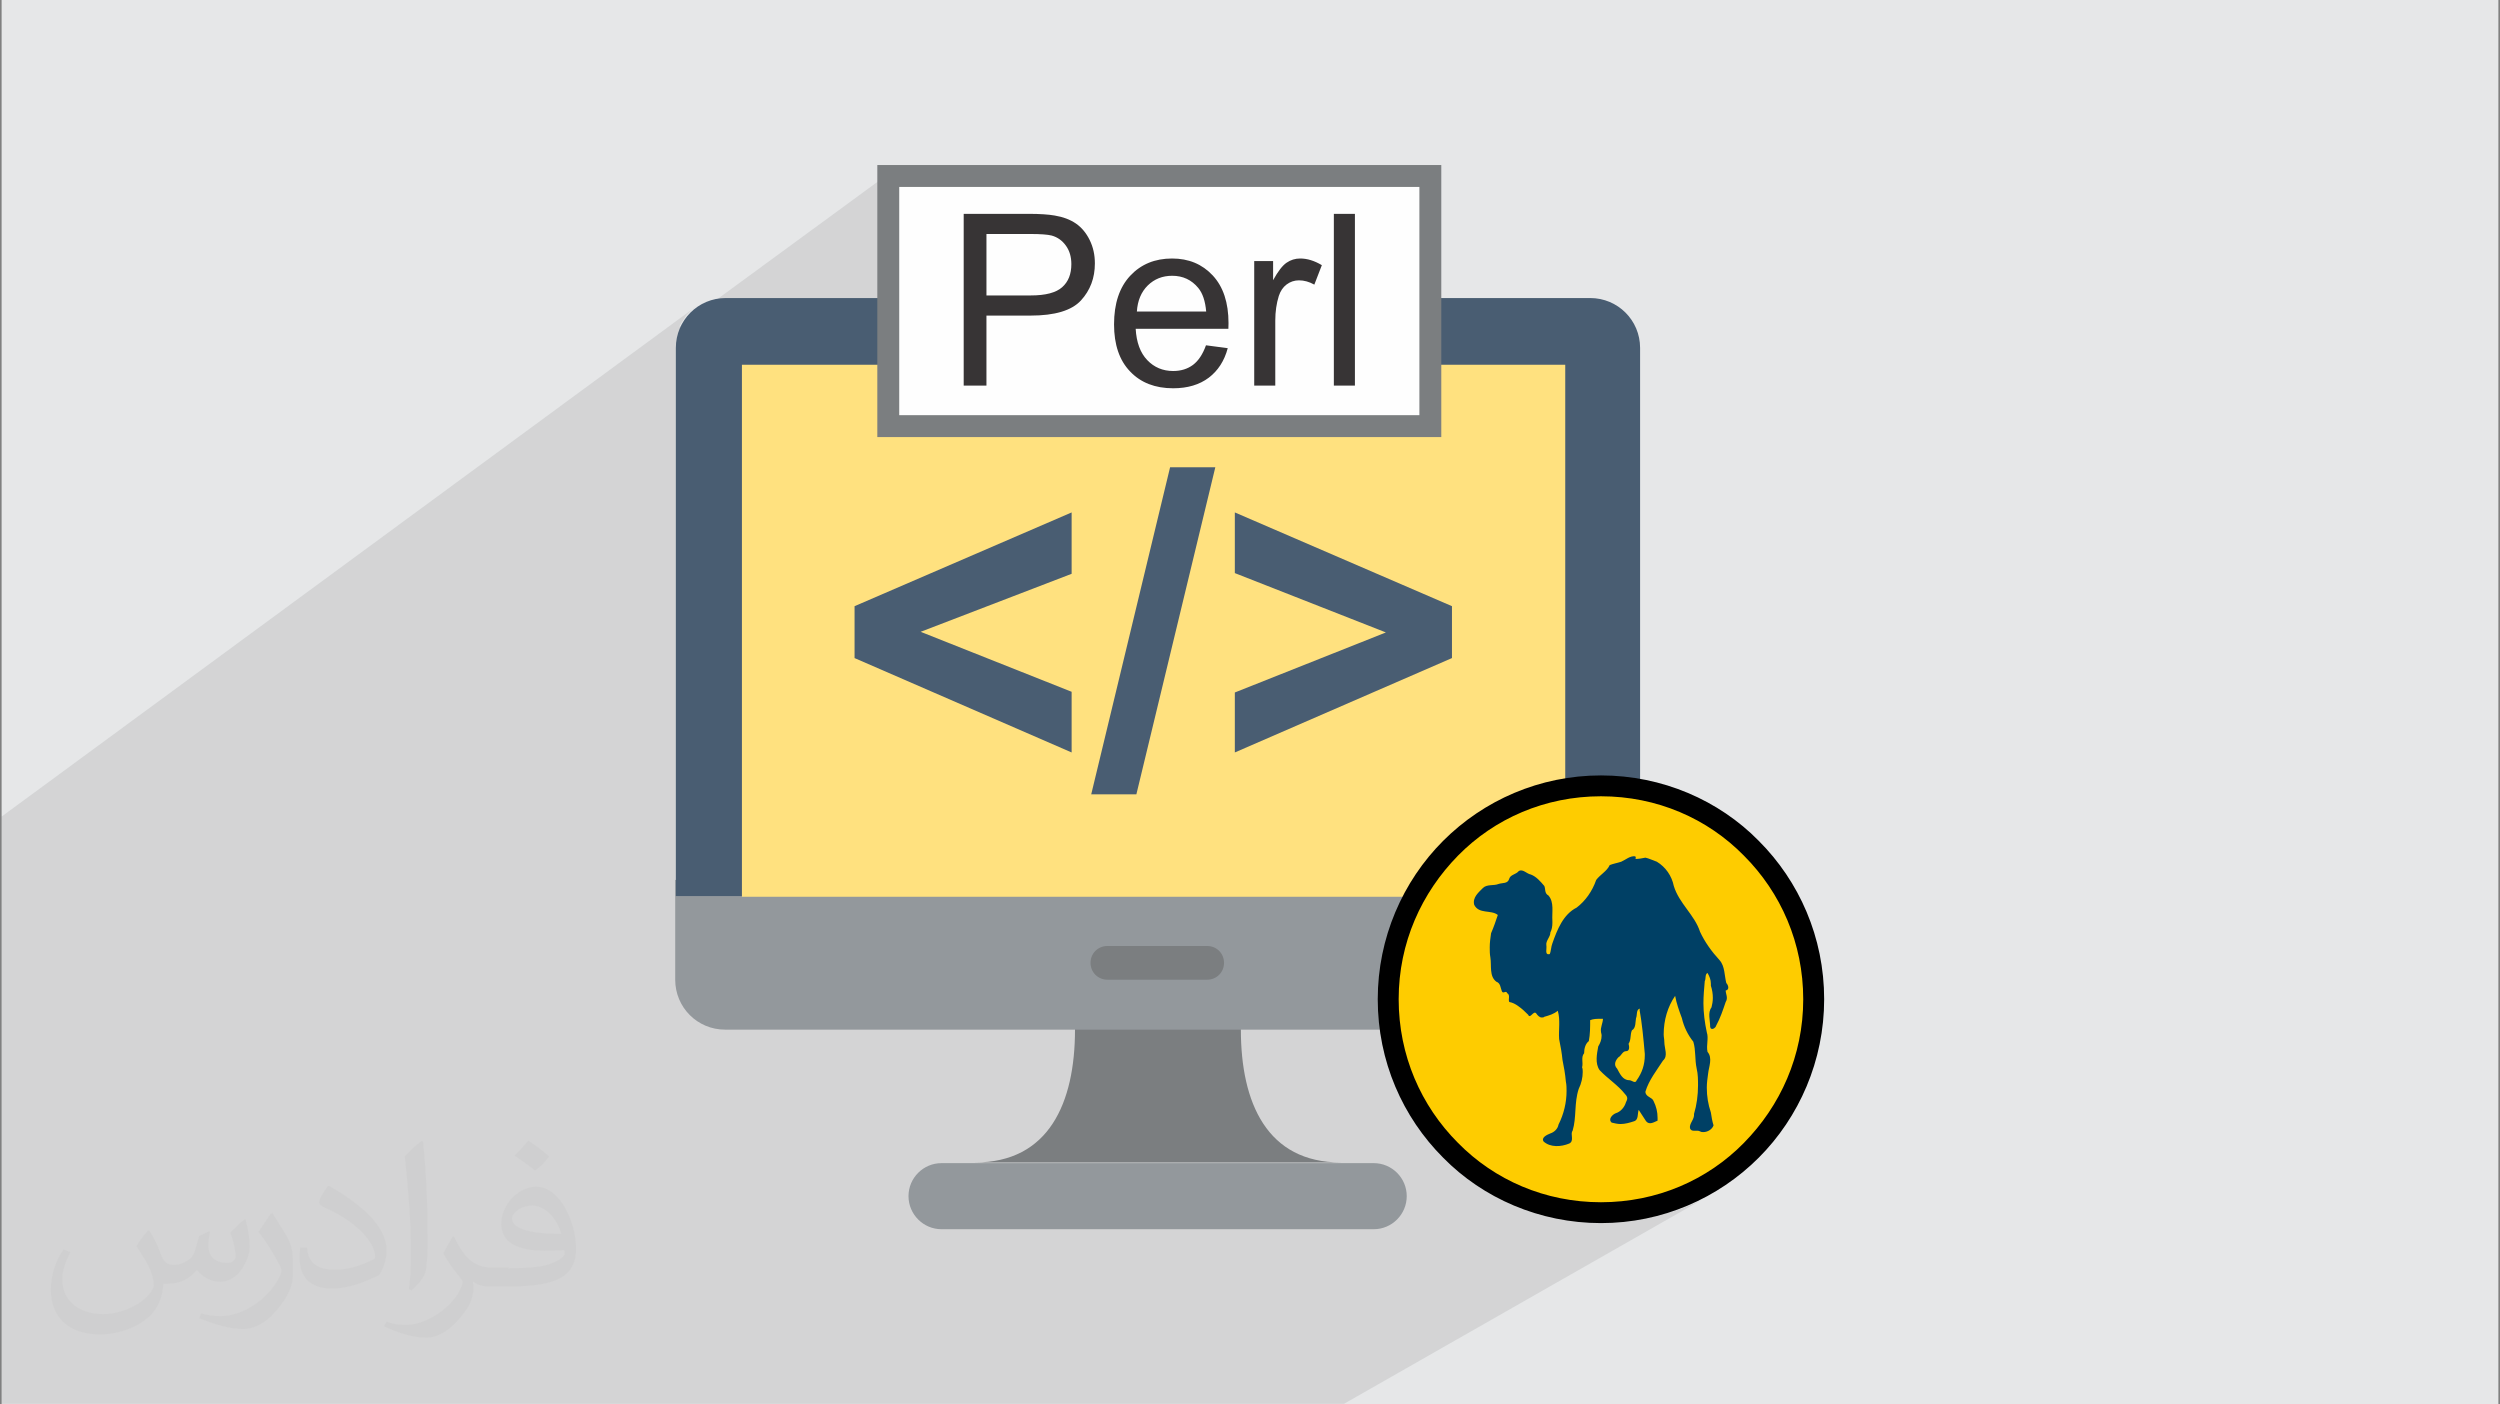 <?xml version="1.0" encoding="UTF-8"?>
<!DOCTYPE svg PUBLIC "-//W3C//DTD SVG 1.0//EN" "http://www.w3.org/TR/2001/REC-SVG-20010904/DTD/svg10.dtd">
<!-- Creator: CorelDRAW 2017 -->
<svg xmlns="http://www.w3.org/2000/svg" xml:space="preserve" width="356px" height="200px" version="1.0" shape-rendering="geometricPrecision" text-rendering="geometricPrecision" image-rendering="optimizeQuality" fill-rule="evenodd" clip-rule="evenodd"
viewBox="0 0 356000 200000"
 xmlns:xlink="http://www.w3.org/1999/xlink"
 xmlns:dc="http://purl.org/dc/elements/1.1/"
 xmlns:cc="http://creativecommons.org/ns#"
 xmlns:rdf="http://www.w3.org/1999/02/22-rdf-syntax-ns#"
 xmlns:svg="http://www.w3.org/2000/svg"
 xmlns:sodipodi="http://sodipodi.sourceforge.net/DTD/sodipodi-0.dtd"
 xmlns:inkscape="http://www.inkscape.org/namespaces/inkscape"
 inkscape:version="0.92.3 (2405546, 2018-03-11)"
 sodipodi:docname="Desalination.svg"
 inkscape:export-filename="C:\Users\Ali\Desktop\Class Thermoflow.png"
 inkscape:export-xdpi="76.199997"
 inkscape:export-ydpi="76.199997">
 <rect x="0" y="0" width="356000" height="200000" fill="#808080" stroke="none"/>
 <g id="Layer_x0020_1">
  <path fill="#E6E7E8" d="M230 0l355540 0 0 200000 -355540 0 0 -200000z"/>
  <path fill="#373435" fill-opacity="0.102" d="M230 178300l0 -380 0 -100 0 -1150 0 -1250 0 -3840 0 -870 0 0 0 -570 0 -190 0 -2500 0 -1920 0 -290 0 -1150 0 -190 0 -670 0 -870 0 0 0 -90 0 -200 0 -480 0 -90 0 -480 0 0 0 -290 0 -2210 0 -90 0 -290 0 -100 0 -190 0 -190 0 -580 0 -1250 0 -90 0 -580 0 -480 0 -380 0 -3080 0 -280 0 -290 0 -960 0 -2980 0 -1530 0 -2120 0 -1050 0 -100 0 -480 0 0 0 -290 0 -3070 0 -9890 0 -8540 0 -2210 0 -1150 99080 -72780 -570 380 -480 480 -480 480 -380 580 -390 570 -290 580 0 0 29770 -21800 0 22760 14690 -10560 4800 0 0 280 290 -190 -100 100 -290 190 0 480 390 -290 380 -290 380 -190 390 -190 380 -190 480 -100 580 -90 670 0 1060 90 960 290 860 380 770 580 670 670 580 770 480 870 380 860 100 290 4700 -3270 580 -380 570 -290 580 -290 580 -190 670 -190 670 -100 670 0 670 0 680 100 670 90 580 200 570 280 580 290 570 390 480 480 480 480 390 570 0 100 3360 -2310 190 0 10850 -7580 4610 0 0 19970 -3360 2300 37350 0 0 60400 570 -100 1540 -190 1540 -100 1530 0 1540 0 1530 100 1540 190 1540 290 1440 380 1440 390 1440 480 1340 570 1340 580 1350 670 1250 770 1250 770 1150 860 1150 870 1060 960 1050 960 960 1050 960 1060 870 1150 860 1150 770 1250 770 1250 670 1340 570 1350 580 1340 480 1440 380 1440 390 1440 290 1540 190 1530 90 1540 0 1540 0 1530 -90 1540 -190 1530 -290 1540 -390 1440 -380 1440 -480 1440 -580 1340 -570 1350 -670 1340 -770 1250 -770 1250 -860 1150 -870 1150 -960 1060 -960 1060 -1050 960 -1060 960 -1150 860 -1150 860 -1250 770 -1250 770 -7870 4510 570 -90 770 -200 770 -190 770 -190 760 -190 770 -290 770 -290 670 -290 670 -280 680 -290 670 -390 670 -380 670 -380 -52710 30050 -2980 0 -2780 0 -2400 0 -4990 0 -2890 0 -570 0 -3360 0 -5470 0 -580 0 -100 0 -2400 0 -860 0 -1060 0 -90 0 -1160 0 -960 0 -90 0 0 0 -870 0 -670 0 -90 0 -2120 0 -90 0 -100 0 0 0 -190 0 -1060 0 -190 0 -190 0 -480 0 -190 0 -190 0 -3170 0 -100 0 -670 0 -190 0 -960 0 -580 0 -190 0 -290 0 0 0 -480 0 -100 0 0 0 -570 0 0 0 -190 0 -770 0 -190 0 -1440 0 -1440 0 -200 0 -470 0 -100 0 -870 0 -480 0 0 0 -90 0 -100 0 0 0 -670 0 -1150 0 -2400 0 -1060 0 -4220 0 -960 0 -100 0 -480 0 0 0 -2110 0 -190 0 -9600 0 -1060 0 -580 0 -1730 0 -2300 0 -1730 0 -290 0 0 0 -90 0 -2020 0 -1150 0 0 0 -190 0 -290 0 -290 0 -860 0 -1350 0 0 0 -2490 0 -2590 0 -1730 0 -1440 0 -100 0 -670 0 0 0 -100 0 0 0 -1150 0 -4130 0 -4130 0 -1530 0 -190 0 -1160 0 -2490 0 -390 0 -770 0 -960 0 -380 0 -1540 0 -5660 0 -100 0 -3840 0 -3260 0 -6050 0 -670 0 -13160 0 -2970 0 -5860 0 -4420 0 -90 0 -5760 0 -580 0 -960 0 -9030 0 -5760 0 -960 0 -4410 0 0 -290 0 -1250 0 -2110 0 -4320 0 -1060 0 -1150 0 -5090 0 -4990 0 -770 0 -760 0 190zm214300 -135860l0 0z"/>
  <path fill="#373435" fill-opacity="0.031" d="M21250 175230c680,1050 1160,2010 1540,3070 290,670 480,1820 2020,1820 380,0 1050,-90 1630,-480 670,-280 1150,-860 1340,-1630l580 -2010 1440 -680 100 100c-200,770 -200,1540 -200,2110 0,1730 1440,2310 2600,2310 670,0 1240,-290 1240,-960 0,-770 -280,-2210 -760,-3360 670,-680 1340,-1350 2110,-1920l90 90c390,1440 580,2880 580,3840 0,960 -380,1920 -770,2590 -670,1350 -1920,2410 -3460,2410 -1150,0 -2400,-580 -3260,-1640l-100 0c-860,1060 -2110,1920 -4120,1920l-580 0c-100,1350 -380,2310 -860,3170 -1250,2400 -4810,4040 -8170,4040 -4700,0 -7000,-2690 -7000,-6340 0,-2210 760,-4320 1820,-5760l960 380c-670,1350 -1150,2590 -1150,3840 0,3360 2690,4990 5850,4990 2880,0 6530,-1820 7200,-4030 -190,-2400 -1150,-3450 -2490,-5660 380,-670 960,-1440 1630,-2210l100 0 0 0 0 0 0 0 90 0 0 0zm54060 -12770c960,670 1920,1340 2880,2210 -570,760 -1150,1440 -2010,2010 -960,-770 -1920,-1440 -2890,-2110 680,-770 1350,-1440 1930,-2110l0 0 0 0 90 0 0 0zm480 9220c-1630,0 -2880,1050 -2880,1820 0,1630 3170,2210 7010,2210 -480,-1920 -2110,-4030 -4130,-4030l0 0 0 0zm-3550 8920c2110,0 3940,-90 5280,-380 1540,-380 2880,-1150 2880,-1730 0,-190 0,-290 -100,-480 -860,100 -1820,100 -2780,100 -2790,0 -4990,-670 -5760,-2210 -190,-380 -390,-960 -390,-1540 0,-1530 680,-2970 1830,-4030 960,-860 2020,-1340 3170,-1340 1920,0 3550,1630 4610,4030 570,1340 1050,2880 1050,4900 0,1340 -380,2400 -1150,3260 -1540,1540 -4320,2020 -8640,2020l-1920 0 0 0 -480 0c-1060,0 -1830,-190 -2400,-680l-100 0c0,290 100,490 100,680 0,960 -290,2210 -960,3170 -1920,2880 -4030,4120 -5760,4120 -1830,0 -4040,-670 -6050,-1630l380 -670c670,290 1540,480 2790,480 3260,0 7490,-3170 8060,-6140 -90,-290 -380,-580 -670,-960 -960,-1160 -1540,-2120 -2110,-3080 480,-960 960,-1730 1340,-2400l190 0c1350,2790 2690,4420 5480,4420l380 0 0 0 2020 0 0 0 0 0 0 0 -290 100 0 -10zm-14020 2980c190,-1340 290,-2780 290,-4130l0 -2010c0,-3750 -480,-9220 -870,-12770 680,-770 1640,-1640 2410,-2210l190 90c480,4520 670,9700 670,14500 0,1250 -100,2500 -190,3360 -100,1150 -670,2020 -2110,3360l-290 -190 0 0 0 0 0 0 -100 0 0 0zm-14500 -5950c100,1730 960,3170 3940,3170 1920,0 3450,-480 5280,-1350 290,-90 480,-290 480,-480 0,-1150 -860,-2590 -2310,-3930 -1340,-1250 -3260,-2400 -4890,-3080 -580,-280 -770,-480 -770,-760 0,-490 670,-1540 1250,-2310l190 0c1920,1060 4130,2590 5760,4220 1440,1540 2400,3170 2400,4900 0,1250 -380,2500 -1050,3550 -2120,1060 -4420,1930 -6730,1930 -2780,0 -4600,-1350 -4600,-4330 0,-280 0,-860 90,-1530l960 0 0 0 0 0 0 0 0 0zm-4990 -4990l1730 2780c670,1060 1240,2110 1240,3940l0 2300c0,1830 -1150,3750 -3070,5760 -1440,1350 -2780,1830 -4030,1830 -1820,0 -3840,-580 -6240,-1540l290 -670c770,190 1630,380 2690,380 3360,0 6910,-2500 8450,-5570 190,-380 280,-670 280,-860 0,-380 -190,-770 -380,-1060 -860,-1630 -1820,-3170 -2880,-4510 570,-860 1150,-1730 1730,-2590l190 0 0 0 0 0 0 0 0 -190 0 0z"/>
  <path fill="#93989C" d="M195620 175040l-61550 0c-2590,0 -4700,-2120 -4700,-4710l0 0c0,-2590 2110,-4700 4700,-4700l61550 0c2590,0 4700,2110 4700,4700l0 0c0,2590 -2110,4710 -4700,4710z"/>
  <path fill="#7B7E80" d="M176700 146620l0 -4710 -23620 0 0 4710c0,10460 -3740,18910 -14210,18910l52040 0c-10460,0 -14210,-8450 -14210,-18910z"/>
  <path fill="#93989C" d="M226340 146620l-123090 0c-3940,0 -7100,-3170 -7100,-7110l0 -14210 137300 0 0 14210c0,3940 -3170,7110 -7110,7110l0 0z"/>
  <path fill="#7B7E80" d="M171900 139510l-14210 0c-1340,0 -2400,-1060 -2400,-2400 0,-1350 1060,-2400 2400,-2400l14210 0c1350,0 2400,1050 2400,2400 0,1340 -1050,2400 -2400,2400z"/>
  <path fill="#495D72" d="M214530 42440l-99370 0 -11810 0c-3940,0 -7110,3170 -7110,7100l0 78060 18920 0 35520 0 28420 0 35530 0 18920 0 0 -78060c0,-3930 -3170,-7100 -7110,-7100l-11810 0 0 0 -100 0z"/>
  <rect fill="#FFE17F" x="105650" y="51940" width="117240" height="75760"/>
  <path fill="#495D72" fill-rule="nonzero" d="M152600 107150l-30910 -13440 0 -7390 30910 -13350 0 8740 -21500 8260 21500 8540 0 8640zm2790 5960l11230 -46570 6440 0 -11240 46570 -6430 0zm20450 -5860l0 -8640 21510 -8550 -21510 -8450 0 -8640 30920 13350 0 7390 -30920 13440 0 100z"/>
  <circle fill="#FECC00" cx="227980" cy="142290" r="30340"/>
  <path fill="black" fill-rule="nonzero" d="M227980 110420c8730,0 16800,3550 22460,9310 5760,5760 9320,13730 9320,22560 0,8740 -3560,16810 -9320,22570 -5760,5760 -13730,9310 -22460,9310 -8740,0 -16810,-3550 -22470,-9310 -5760,-5760 -9320,-13730 -9320,-22570 0,-8730 3560,-16800 9320,-22560 5760,-5760 13730,-9310 22470,-9310zm20350 11420c-5180,-5280 -12380,-8450 -20350,-8450 -7970,0 -15170,3170 -20360,8450 -5180,5280 -8450,12390 -8450,20450 0,7970 3170,15180 8450,20460 5190,5280 12390,8450 20360,8450 7970,0 15170,-3170 20350,-8450 5190,-5280 8450,-12390 8450,-20460 0,-7960 -3170,-15170 -8450,-20450z"/>
  <path fill="#004065" d="M233450 143640c380,2110 570,4220 770,6430 0,100 0,100 0,190 0,1350 -390,2500 -1150,3560 -200,570 -680,0 -1060,0 -960,0 -1350,-960 -1730,-1640 -570,-570 -190,-1240 190,-1630 390,-190 580,-860 1060,-860 580,0 480,-670 380,-1060 390,-570 200,-1340 480,-1920 580,-290 480,-1250 580,-1730 190,-380 0,-1150 480,-1340 0,0 100,0 100,100l0 0 -100 0 0 -100zm-580 -21700c-760,-100 -1340,480 -2010,770 -580,190 -1150,280 -1640,480 -380,860 -1340,1340 -1920,2110 -570,1630 -1530,2980 -2780,3940 -1920,960 -2780,3160 -3460,5090 -190,470 -190,1150 -380,1530 -770,190 -380,-770 -480,-1250 -100,-670 570,-1150 570,-1820 200,-390 290,-870 290,-1350 0,-90 0,-190 0,-280 -90,-1250 290,-2690 -570,-3650 -580,-290 -390,-960 -580,-1350 -570,-670 -1150,-1340 -1920,-1630 -580,-90 -1150,-860 -1730,-480 -380,480 -1150,480 -1340,1060 -190,770 -960,570 -1540,770 -670,280 -1630,0 -2210,570 -570,580 -1530,1350 -1240,2400 670,1350 2400,670 3360,1440 -290,870 -580,1730 -960,2600 -100,670 -190,1340 -190,2010 0,480 0,960 90,1440 190,1150 -190,2690 860,3460 580,190 580,860 770,1340 190,480 580,-190 770,290 480,290 100,860 290,1250 480,90 860,290 1250,570 570,390 960,770 1440,1250 290,670 760,-670 1150,-190 190,290 480,580 770,580 190,0 280,0 380,-100 670,-190 1350,-380 1920,-860 390,1340 100,2680 190,4030 200,960 390,2010 480,2970 200,970 390,2020 480,3080 100,480 100,960 100,1340 0,1630 -380,3270 -1150,4800 -100,580 -580,1060 -1160,1250 -470,190 -1340,580 -960,1150 960,870 2500,770 3650,290 770,-380 100,-1340 480,-1820 580,-1920 200,-3940 870,-5960 380,-760 570,-1630 570,-2400 0,-190 0,-480 -90,-670 190,-670 -190,-1440 290,-2010 0,-680 190,-1350 670,-1730 190,-960 190,-2020 190,-2980 480,-190 960,-190 1340,-190 200,0 290,0 480,0 0,570 -380,1250 -280,1820 0,200 90,290 90,580 0,580 -190,1050 -480,1530 -190,1060 -480,2410 190,3370 1160,1240 2600,2110 3650,3450 190,190 290,390 290,580 0,190 -100,380 -190,570 -190,680 -770,1350 -1440,1540 -480,190 -1150,860 -580,1340 390,100 870,200 1250,200 670,0 1350,-200 1920,-390 670,-190 480,-1050 670,-1630 390,580 670,1060 1060,1630 480,580 1150,100 1630,-90 0,-200 0,-200 0,-390 0,-860 -190,-1630 -570,-2400 -200,-570 -1160,-570 -1160,-1340 480,-1630 1640,-3080 2500,-4420 770,-670 190,-1730 190,-2690 0,-380 -90,-670 -90,-1050 0,-2020 570,-3940 1630,-5480 190,1060 570,2120 960,3170 290,1250 860,2400 1630,3360 380,1250 190,2500 480,3840 190,770 190,1640 190,2400 0,1350 -190,2790 -570,4040 90,760 -680,1340 -580,2010 190,680 960,200 1440,480 190,100 290,100 480,100 580,0 1250,-380 1440,-960 -190,-580 -290,-1250 -380,-1830 -390,-1150 -580,-2300 -580,-3550 0,-670 100,-1340 190,-2010 100,-960 670,-2210 -90,-3080 -200,-960 190,-1920 -100,-2780 -290,-1350 -480,-2790 -480,-4130 0,-1060 100,-2110 190,-3170 190,-290 0,-960 390,-1150 280,480 480,960 480,1540 0,90 0,190 0,280 190,580 280,1160 280,1730 0,480 -90,960 -190,1350 -570,760 -190,1820 -190,2780 100,580 770,190 860,-190 580,-1060 960,-2210 1350,-3360 380,-580 0,-1150 0,-1630 570,-100 380,-770 90,-1060 -280,-1060 -190,-2400 -960,-3260 -1150,-1250 -2110,-2600 -2780,-4040 -770,-2400 -2980,-4030 -3740,-6530 -290,-1440 -1160,-2690 -2410,-3450 -570,-200 -1150,-480 -1630,-580 -480,100 -960,190 -1530,190l0 0 190 -90 -100 -290zm0 0l0 0 0 0z"/>
  <path fill="#FEFEFE" stroke="#7B7E80" stroke-width="3120" d="M126490 25060l77190 0 0 35620 -77190 0 0 -35620z"/>
  <path fill="#373435" fill-rule="nonzero" d="M137230 54910l0 -24460 9230 0c1620,0 2870,90 3720,240 1210,200 2210,580 3030,1140 810,560 1470,1350 1960,2350 500,1010 740,2120 740,3330 0,2080 -660,3830 -1980,5270 -1320,1440 -3720,2160 -7180,2160l-6280 0 0 9970 -3240 0zm3240 -12840l6320 0c2100,0 3580,-390 4460,-1170 880,-780 1310,-1870 1310,-3290 0,-1020 -250,-1900 -770,-2620 -520,-730 -1200,-1220 -2040,-1450 -550,-140 -1560,-220 -3020,-220l-6260 0 0 8750zm31260 7100l3100 410c-480,1810 -1390,3210 -2710,4210 -1320,990 -3000,1500 -5060,1500 -2580,0 -4630,-800 -6140,-2400 -1520,-1580 -2280,-3820 -2280,-6700 0,-2970 770,-5280 2300,-6920 1530,-1640 3520,-2460 5960,-2460 2360,0 4290,800 5790,2410 1500,1610 2250,3880 2250,6800 0,170 -10,440 -20,800l-13200 0c110,1940 660,3430 1650,4460 980,1030 2220,1550 3690,1550 1100,0 2040,-290 2820,-870 780,-590 1390,-1510 1850,-2790zm-9840 -4810l9870 0c-130,-1500 -510,-2610 -1130,-3360 -950,-1150 -2190,-1730 -3710,-1730 -1380,0 -2540,460 -3480,1380 -930,920 -1450,2160 -1550,3710zm16710 10550l0 -17730 2690 0 0 2720c690,-1260 1330,-2090 1920,-2490 580,-400 1230,-600 1930,-600 1010,0 2040,320 3090,950l-1070 2770c-730,-410 -1460,-610 -2190,-610 -650,0 -1240,200 -1760,590 -520,390 -880,940 -1110,1640 -330,1060 -500,2230 -500,3500l0 9260 -3000 0zm11340 0l0 -24460 3000 0 0 24460 -3000 0z"/>
 </g>
</svg>

